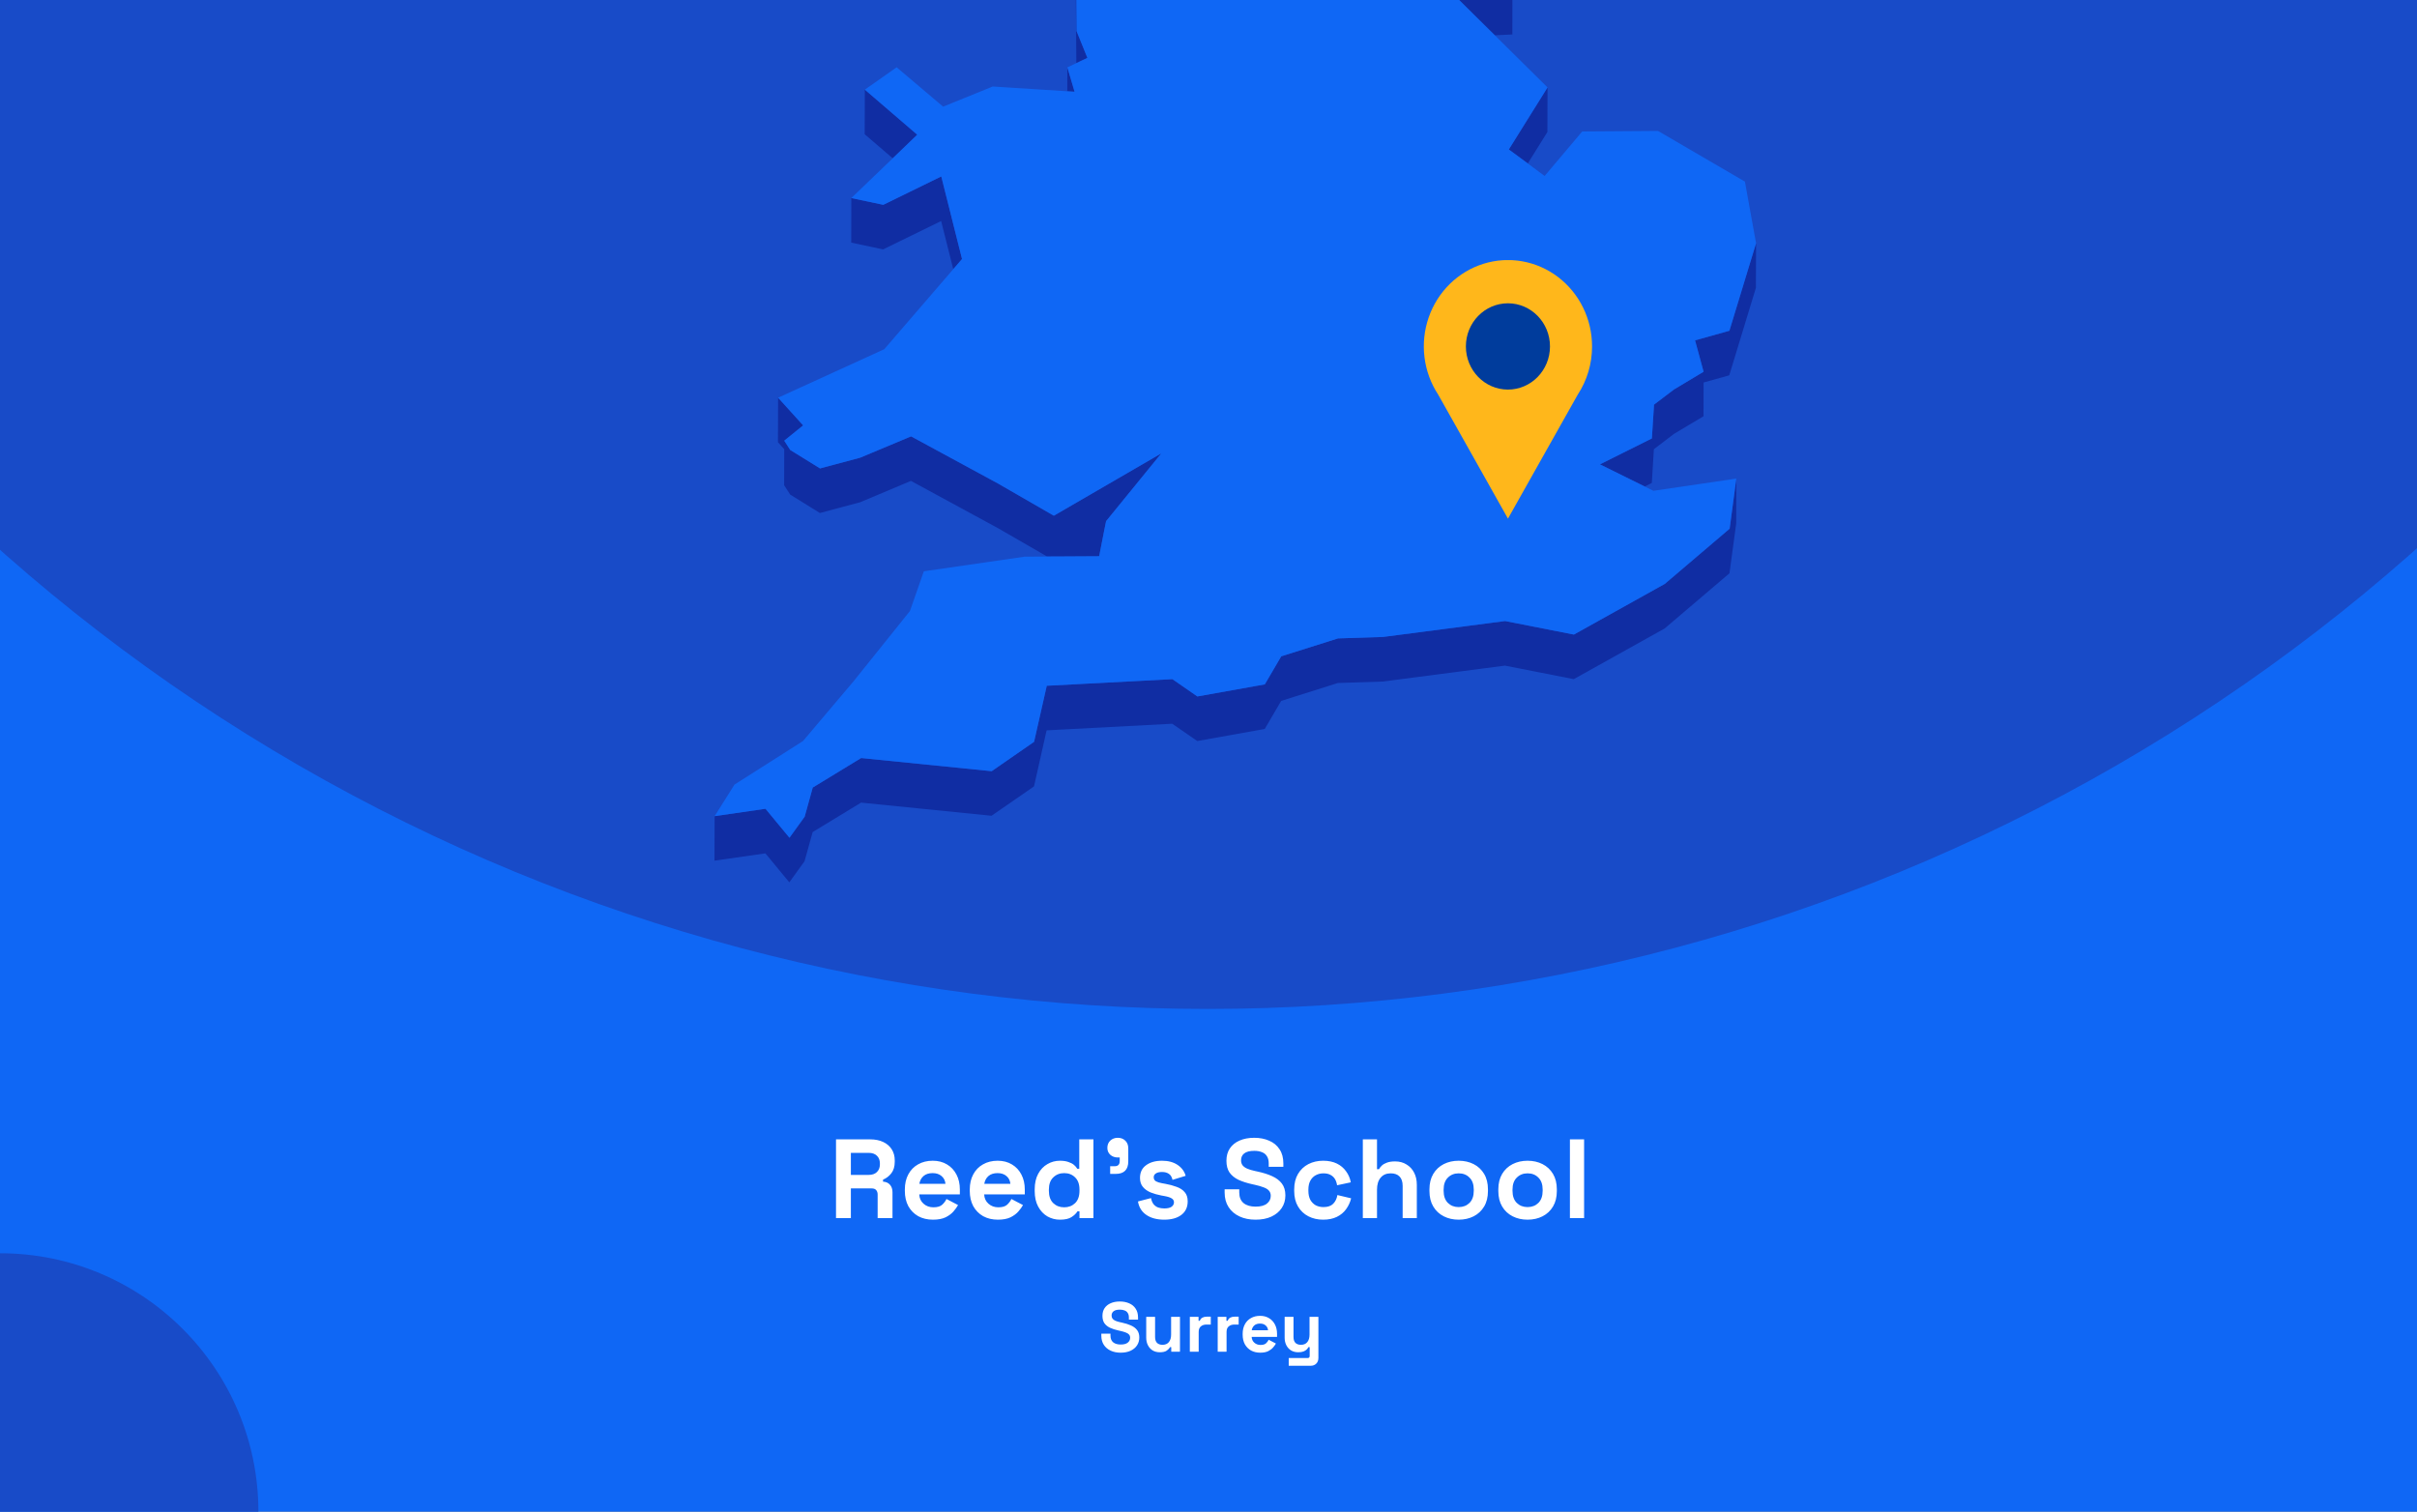 <?xml version="1.0" encoding="utf-8"?>
<svg xmlns="http://www.w3.org/2000/svg" fill="none" height="860" viewBox="0 0 1375 860" width="1375">
<rect x="0" y="0" width="1375" height="860" fill="#808080" stroke="none"/>
<g clip-path="url(#clip0_1962_1910)">
<rect fill="#0F67F5" height="860" width="1375"/>
<circle cx="687" cy="-460" fill="#184BC8" r="1034"/>
<g clip-path="url(#clip1_1962_1910)">
<path d="M850.396 20.084L860.361 19.603L860.405 -5.764L844.233 -5.021L815.867 -14.074L844.19 13.961L850.396 20.084Z" fill="#102DA3"/>
<path d="M599.119 -53.698L588.891 -72.198L569.748 -107.844L569.66 -82.476L588.804 -46.831L599.075 -28.33L612.144 -25.531L612.056 -0.601L612.319 35.919L612.362 35.876L618.613 32.945L612.45 17.725L612.144 -25.968L626.13 -47.924L599.119 -53.698Z" fill="#102DA3"/>
<path d="M611.316 52.189L607.208 38.324L607.164 51.926L611.316 52.189Z" fill="#102DA3"/>
<path d="M521.802 76.634L491.994 51.004L491.906 76.371L507.859 90.061L521.802 76.634Z" fill="#102DA3"/>
<path d="M869.143 92.994L880.289 75.106L880.376 49.738L858.348 85.034L869.143 92.994Z" fill="#102DA3"/>
<path d="M484.258 138.04L502.396 141.889L535.396 125.75L542.301 153.13L547.284 147.356L535.483 100.383L502.484 116.522L484.302 112.673L484.258 138.04Z" fill="#102DA3"/>
<path d="M983.835 188.167L964.297 193.634L969.149 211.479L952.365 221.538L940.958 230.198L939.734 249.442L910.188 264.182L935.669 276.778L939.69 274.766L940.87 255.566L952.278 246.862L969.105 236.802L969.149 217.602L983.747 213.534L998.914 163.762L999.001 138.395L983.835 188.167Z" fill="#102DA3"/>
<path d="M449.508 281.366L466.423 291.863L489.326 285.74L518.216 273.581L567.649 300.435L595.71 316.618L599.468 316.574H603.271L625.3 316.443L628.097 302.141L629.233 296.499L660.659 257.923L599.512 293.394L567.737 275.068L518.304 248.257L489.369 260.373L466.51 266.496L449.552 255.999L446.143 250.707L456.895 242.003L442.646 226.258L442.559 251.581L446.143 255.561L446.099 276.074L449.508 281.366Z" fill="#102DA3"/>
<path d="M947.075 332.189L895.369 361.012L856.207 353.314L786.8 362.367L761.187 363.198L728.887 373.389L719.534 389.353L681.159 396.22L666.954 386.379L595.492 390.14L588.28 422.024L564.154 438.732L489.895 431.253L462.359 448.048L457.77 464.624L449.116 476.608L435.479 460.119L406.544 464.318L406.457 489.642L435.435 485.487L449.028 501.976L457.682 489.992L462.315 473.372L489.851 456.62L564.066 464.099L588.236 447.392L595.404 415.508L666.866 411.746L681.115 421.587L719.49 414.72L728.843 398.757L761.1 388.566L786.712 387.735L856.12 378.681L895.282 386.379L946.988 357.556L983.877 326.153L987.723 297.637L987.767 272.27L983.964 300.786L947.075 332.189Z" fill="#102DA3"/>
<path d="M939.731 249.441L940.955 230.197L952.363 221.537L969.147 211.477L964.295 193.633L983.832 188.166L998.999 138.393L992.661 103.316L943.228 74.493L900.089 74.8L878.716 100.123L869.144 92.994L858.348 85.034L880.377 49.739L850.393 20.085L844.187 13.962L815.864 -14.074L844.23 -5.02L860.402 -5.764L788.197 -113.488L750.303 -126.259L717.348 -218.106L715.118 -242.642L637.8 -305.055L623.77 -300.638L605.981 -295.039L596.759 -292.153L579.887 -298.013L606.025 -318.745L642.345 -333.528L627.092 -347.174L616.558 -356.533L672.591 -441.077L677.137 -466.269L694.532 -486.257L661.315 -515.867L570.315 -511.274L545.752 -498.853L519.877 -485.776L548.593 -528.332L545.97 -530.3L531.634 -540.84L595.229 -606.14L593.131 -618.08L597.764 -634L574.162 -633.825L499.509 -605.527L492.647 -623.372L478.617 -605.396L470.4 -626.521L458.949 -623.153L437.182 -549.457L452.83 -529.688L437.139 -529.6L421.142 -529.469L408.073 -467.144L421.011 -449.999L417.864 -428.743L414.586 -406.874L379.008 -387.455L382.592 -356.358L380.144 -351.46L369.305 -329.766L381.455 -325.174L446.448 -382.6L449.202 -373.984L446.405 -369.479L429.84 -342.625L419.219 -325.436L423.415 -303.612L421.404 -288.173L411.264 -208.79L422.715 -208.878L437.794 -271.246L445.181 -274.614L464.806 -262.149L494.09 -227.247L484.518 -213.208L467.384 -187.971L463.538 -158.799L450.688 -158.711L474.29 -119.13L481.327 -123.11L483.862 -144.366L511.66 -123.328L530.411 -140.036L568.786 -150.883L604.407 -164.354L584.171 -131.376L569.747 -107.845L588.891 -72.2L599.119 -53.699L626.13 -47.926L612.144 -25.97L612.45 17.723L618.612 32.944L612.362 35.874L612.318 35.918L607.205 38.323L611.313 52.188L607.161 51.925L564.765 49.214L536.53 60.673L510.087 38.279L491.992 51.007L521.8 76.637L507.857 90.064L484.299 112.676L502.481 116.525L535.481 100.386L547.282 147.359L542.299 153.132L503.05 198.663L442.646 226.26L456.895 242.006L446.142 250.709L449.552 256.002L466.51 266.498L489.369 260.375L518.304 248.26L567.737 275.071L599.512 293.397L660.659 257.926L629.233 296.502L628.097 302.144L625.3 316.446L603.271 316.577H599.468L595.71 316.621L582.86 316.708L525.559 325.018L517.648 347.63L485.567 387.606L456.807 421.589L417.864 446.344L406.543 464.32L435.478 460.122L449.115 476.61L457.769 464.626L462.358 448.05L489.894 431.255L564.153 438.734L588.279 422.027L595.491 390.143L666.953 386.381L681.158 396.222L719.533 389.355L728.886 373.391L761.186 363.201L786.799 362.37L856.206 353.316L895.368 361.014L947.074 332.191L983.963 300.788L987.766 272.272L940.605 279.226L935.667 276.777L910.185 264.18L939.731 249.441Z" fill="#0F67F5"/>
</g>
<g clip-path="url(#clip2_1962_1910)">
<path d="M905.699 197.106C905.707 189.429 903.961 181.856 900.601 174.996C897.241 168.137 892.36 162.181 886.35 157.608C880.34 153.034 873.369 149.971 865.996 148.663C858.623 147.355 851.054 147.839 843.897 150.077C836.739 152.315 830.193 156.243 824.783 161.547C819.374 166.851 815.251 173.383 812.747 180.618C810.244 187.853 809.428 195.589 810.366 203.206C811.304 210.823 813.969 218.109 818.148 224.477V224.477L838.008 259.76L857.856 295.056L877.716 259.76L897.551 224.527C902.878 216.428 905.716 206.877 905.699 197.106V197.106Z" fill="#FFB71B"/>
<path d="M857.843 221.64C871.055 221.64 881.765 210.65 881.765 197.093C881.765 183.537 871.055 172.547 857.843 172.547C844.632 172.547 833.922 183.537 833.922 197.093C833.922 210.65 844.632 221.64 857.843 221.64Z" fill="#003C9C"/>
</g>
<circle cx="147" cy="147" fill="#184BC8" r="147" transform="matrix(-1 0 0 1 147 713)"/>
<path d="M475.599 693V648.2H495.055C497.871 648.2 500.324 648.691 502.415 649.672C504.506 650.653 506.127 652.04 507.279 653.832C508.431 655.624 509.007 657.736 509.007 660.168V660.936C509.007 663.624 508.367 665.8 507.087 667.464C505.807 669.128 504.228 670.344 502.351 671.112V672.264C504.058 672.349 505.38 672.947 506.319 674.056C507.258 675.123 507.727 676.552 507.727 678.344V693H499.279V679.56C499.279 678.536 499.002 677.704 498.447 677.064C497.935 676.424 497.06 676.104 495.823 676.104H484.047V693H475.599ZM484.047 668.424H494.159C496.164 668.424 497.722 667.891 498.831 666.824C499.983 665.715 500.559 664.264 500.559 662.472V661.832C500.559 660.04 500.004 658.611 498.895 657.544C497.786 656.435 496.207 655.88 494.159 655.88H484.047V668.424ZM530.757 693.896C527.599 693.896 524.805 693.235 522.373 691.912C519.983 690.547 518.106 688.648 516.741 686.216C515.418 683.741 514.757 680.84 514.757 677.512V676.744C514.757 673.416 515.418 670.536 516.741 668.104C518.063 665.629 519.919 663.731 522.309 662.408C524.698 661.043 527.471 660.36 530.628 660.36C533.743 660.36 536.453 661.064 538.757 662.472C541.061 663.837 542.853 665.757 544.132 668.232C545.413 670.664 546.053 673.501 546.053 676.744V679.496H522.949C523.034 681.672 523.845 683.443 525.381 684.808C526.917 686.173 528.794 686.856 531.013 686.856C533.274 686.856 534.938 686.365 536.005 685.384C537.071 684.403 537.882 683.315 538.437 682.12L545.029 685.576C544.431 686.685 543.557 687.901 542.405 689.224C541.295 690.504 539.802 691.613 537.925 692.552C536.047 693.448 533.658 693.896 530.757 693.896ZM523.013 673.48H537.861C537.69 671.645 536.943 670.173 535.621 669.064C534.341 667.955 532.655 667.4 530.565 667.4C528.389 667.4 526.661 667.955 525.381 669.064C524.101 670.173 523.311 671.645 523.013 673.48ZM567.694 693.896C564.537 693.896 561.742 693.235 559.31 691.912C556.921 690.547 555.043 688.648 553.678 686.216C552.355 683.741 551.694 680.84 551.694 677.512V676.744C551.694 673.416 552.355 670.536 553.678 668.104C555.001 665.629 556.857 663.731 559.246 662.408C561.635 661.043 564.409 660.36 567.566 660.36C570.681 660.36 573.39 661.064 575.694 662.472C577.998 663.837 579.79 665.757 581.07 668.232C582.35 670.664 582.99 673.501 582.99 676.744V679.496H559.886C559.971 681.672 560.782 683.443 562.318 684.808C563.854 686.173 565.731 686.856 567.95 686.856C570.211 686.856 571.875 686.365 572.942 685.384C574.009 684.403 574.819 683.315 575.374 682.12L581.966 685.576C581.369 686.685 580.494 687.901 579.342 689.224C578.233 690.504 576.739 691.613 574.862 692.552C572.985 693.448 570.595 693.896 567.694 693.896ZM559.95 673.48H574.798C574.627 671.645 573.881 670.173 572.558 669.064C571.278 667.955 569.593 667.4 567.502 667.4C565.326 667.4 563.598 667.955 562.318 669.064C561.038 670.173 560.249 671.645 559.95 673.48ZM602.968 693.896C600.45 693.896 598.082 693.277 595.864 692.04C593.688 690.76 591.938 688.904 590.616 686.472C589.293 684.04 588.632 681.096 588.632 677.64V676.616C588.632 673.16 589.293 670.216 590.616 667.784C591.938 665.352 593.688 663.517 595.864 662.28C598.04 661 600.408 660.36 602.968 660.36C604.888 660.36 606.488 660.595 607.768 661.064C609.09 661.491 610.157 662.045 610.968 662.728C611.778 663.411 612.397 664.136 612.824 664.904H613.976V648.2H622.04V693H614.104V689.16H612.952C612.226 690.355 611.096 691.443 609.56 692.424C608.066 693.405 605.869 693.896 602.968 693.896ZM605.4 686.856C607.874 686.856 609.944 686.067 611.608 684.488C613.272 682.867 614.104 680.52 614.104 677.448V676.808C614.104 673.736 613.272 671.411 611.608 669.832C609.986 668.211 607.917 667.4 605.4 667.4C602.925 667.4 600.856 668.211 599.192 669.832C597.528 671.411 596.696 673.736 596.696 676.808V677.448C596.696 680.52 597.528 682.867 599.192 684.488C600.856 686.067 602.925 686.856 605.4 686.856ZM631.556 667.848V663.496H634.052C636.015 663.496 636.996 662.515 636.996 660.552V658.504H635.908C634.201 658.504 632.772 657.992 631.62 656.968C630.511 655.944 629.956 654.643 629.956 653.064C629.956 651.357 630.511 649.971 631.62 648.904C632.772 647.837 634.201 647.304 635.908 647.304C637.657 647.304 639.087 647.859 640.196 648.968C641.305 650.035 641.86 651.485 641.86 653.32V660.68C641.86 665.459 639.471 667.848 634.692 667.848H631.556ZM662.352 693.896C658.213 693.896 654.821 693 652.176 691.208C649.53 689.416 647.93 686.856 647.376 683.528L654.8 681.608C655.098 683.101 655.589 684.275 656.272 685.128C656.997 685.981 657.872 686.6 658.896 686.984C659.962 687.325 661.114 687.496 662.352 687.496C664.229 687.496 665.616 687.176 666.512 686.536C667.408 685.853 667.856 685.021 667.856 684.04C667.856 683.059 667.429 682.312 666.576 681.8C665.722 681.245 664.357 680.797 662.48 680.456L660.688 680.136C658.469 679.709 656.442 679.133 654.608 678.408C652.773 677.64 651.301 676.595 650.192 675.272C649.082 673.949 648.528 672.243 648.528 670.152C648.528 666.995 649.68 664.584 651.984 662.92C654.288 661.213 657.317 660.36 661.072 660.36C664.613 660.36 667.557 661.149 669.904 662.728C672.25 664.307 673.786 666.376 674.512 668.936L667.024 671.24C666.682 669.619 665.978 668.467 664.912 667.784C663.888 667.101 662.608 666.76 661.072 666.76C659.536 666.76 658.362 667.037 657.552 667.592C656.741 668.104 656.336 668.829 656.336 669.768C656.336 670.792 656.762 671.56 657.616 672.072C658.469 672.541 659.621 672.904 661.072 673.16L662.864 673.48C665.253 673.907 667.408 674.483 669.328 675.208C671.29 675.891 672.826 676.893 673.936 678.216C675.088 679.496 675.664 681.245 675.664 683.464C675.664 686.792 674.448 689.373 672.016 691.208C669.626 693 666.405 693.896 662.352 693.896ZM714.276 693.896C710.82 693.896 707.769 693.277 705.124 692.04C702.479 690.803 700.409 689.032 698.916 686.728C697.423 684.424 696.676 681.651 696.676 678.408V676.616H704.996V678.408C704.996 681.096 705.828 683.123 707.492 684.488C709.156 685.811 711.417 686.472 714.276 686.472C717.177 686.472 719.332 685.896 720.74 684.744C722.191 683.592 722.916 682.12 722.916 680.328C722.916 679.091 722.553 678.088 721.828 677.32C721.145 676.552 720.121 675.933 718.756 675.464C717.433 674.952 715.812 674.483 713.892 674.056L712.42 673.736C709.348 673.053 706.703 672.2 704.484 671.176C702.308 670.109 700.623 668.723 699.428 667.016C698.276 665.309 697.7 663.091 697.7 660.36C697.7 657.629 698.34 655.304 699.62 653.384C700.943 651.421 702.777 649.928 705.124 648.904C707.513 647.837 710.308 647.304 713.508 647.304C716.708 647.304 719.545 647.859 722.02 648.968C724.537 650.035 726.5 651.656 727.908 653.832C729.359 655.965 730.084 658.653 730.084 661.896V663.816H721.764V661.896C721.764 660.189 721.423 658.824 720.74 657.8C720.1 656.733 719.161 655.965 717.924 655.496C716.687 654.984 715.215 654.728 713.508 654.728C710.948 654.728 709.049 655.219 707.812 656.2C706.617 657.139 706.02 658.44 706.02 660.104C706.02 661.213 706.297 662.152 706.852 662.92C707.449 663.688 708.324 664.328 709.476 664.84C710.628 665.352 712.1 665.8 713.892 666.184L715.364 666.504C718.564 667.187 721.337 668.061 723.684 669.128C726.073 670.195 727.929 671.603 729.252 673.352C730.575 675.101 731.236 677.341 731.236 680.072C731.236 682.803 730.532 685.213 729.124 687.304C727.759 689.352 725.796 690.973 723.236 692.168C720.719 693.32 717.732 693.896 714.276 693.896ZM752.705 693.896C749.633 693.896 746.838 693.256 744.321 691.976C741.846 690.696 739.883 688.84 738.433 686.408C736.982 683.976 736.257 681.032 736.257 677.576V676.68C736.257 673.224 736.982 670.28 738.433 667.848C739.883 665.416 741.846 663.56 744.321 662.28C746.838 661 749.633 660.36 752.705 660.36C755.734 660.36 758.337 660.893 760.513 661.96C762.689 663.027 764.438 664.499 765.761 666.376C767.126 668.211 768.022 670.301 768.449 672.648L760.641 674.312C760.47 673.032 760.086 671.88 759.489 670.856C758.891 669.832 758.038 669.021 756.929 668.424C755.862 667.827 754.518 667.528 752.897 667.528C751.275 667.528 749.803 667.891 748.481 668.616C747.201 669.299 746.177 670.344 745.409 671.752C744.683 673.117 744.321 674.803 744.321 676.808V677.448C744.321 679.453 744.683 681.16 745.409 682.568C746.177 683.933 747.201 684.979 748.481 685.704C749.803 686.387 751.275 686.728 752.897 686.728C755.329 686.728 757.163 686.109 758.401 684.872C759.681 683.592 760.491 681.928 760.833 679.88L768.641 681.736C768.086 683.997 767.126 686.067 765.761 687.944C764.438 689.779 762.689 691.229 760.513 692.296C758.337 693.363 755.734 693.896 752.705 693.896ZM775.293 693V648.2H783.357V665.16H784.509C784.85 664.477 785.383 663.795 786.109 663.112C786.834 662.429 787.794 661.875 788.989 661.448C790.226 660.979 791.783 660.744 793.661 660.744C796.135 660.744 798.29 661.32 800.125 662.472C802.002 663.581 803.453 665.139 804.477 667.144C805.501 669.107 806.013 671.411 806.013 674.056V693H797.949V674.696C797.949 672.307 797.351 670.515 796.157 669.32C795.005 668.125 793.341 667.528 791.165 667.528C788.69 667.528 786.77 668.36 785.405 670.024C784.039 671.645 783.357 673.928 783.357 676.872V693H775.293ZM829.834 693.896C826.677 693.896 823.839 693.256 821.322 691.976C818.805 690.696 816.821 688.84 815.37 686.408C813.919 683.976 813.194 681.053 813.194 677.64V676.616C813.194 673.203 813.919 670.28 815.37 667.848C816.821 665.416 818.805 663.56 821.322 662.28C823.839 661 826.677 660.36 829.834 660.36C832.991 660.36 835.829 661 838.346 662.28C840.863 663.56 842.847 665.416 844.298 667.848C845.749 670.28 846.474 673.203 846.474 676.616V677.64C846.474 681.053 845.749 683.976 844.298 686.408C842.847 688.84 840.863 690.696 838.346 691.976C835.829 693.256 832.991 693.896 829.834 693.896ZM829.834 686.728C832.309 686.728 834.357 685.939 835.978 684.36C837.599 682.739 838.41 680.435 838.41 677.448V676.808C838.41 673.821 837.599 671.539 835.978 669.96C834.399 668.339 832.351 667.528 829.834 667.528C827.359 667.528 825.311 668.339 823.69 669.96C822.069 671.539 821.258 673.821 821.258 676.808V677.448C821.258 680.435 822.069 682.739 823.69 684.36C825.311 685.939 827.359 686.728 829.834 686.728ZM869.022 693.896C865.864 693.896 863.027 693.256 860.51 691.976C857.992 690.696 856.008 688.84 854.558 686.408C853.107 683.976 852.382 681.053 852.382 677.64V676.616C852.382 673.203 853.107 670.28 854.558 667.848C856.008 665.416 857.992 663.56 860.51 662.28C863.027 661 865.864 660.36 869.022 660.36C872.179 660.36 875.016 661 877.534 662.28C880.051 663.56 882.035 665.416 883.486 667.848C884.936 670.28 885.662 673.203 885.662 676.616V677.64C885.662 681.053 884.936 683.976 883.486 686.408C882.035 688.84 880.051 690.696 877.534 691.976C875.016 693.256 872.179 693.896 869.022 693.896ZM869.022 686.728C871.496 686.728 873.544 685.939 875.166 684.36C876.787 682.739 877.598 680.435 877.598 677.448V676.808C877.598 673.821 876.787 671.539 875.166 669.96C873.587 668.339 871.539 667.528 869.022 667.528C866.547 667.528 864.499 668.339 862.878 669.96C861.256 671.539 860.446 673.821 860.446 676.808V677.448C860.446 680.435 861.256 682.739 862.878 684.36C864.499 685.939 866.547 686.728 869.022 686.728ZM893.105 693V648.2H901.169V693H893.105Z" fill="white"/>
<path d="M637.532 769.56C635.372 769.56 633.465 769.173 631.812 768.4C630.159 767.627 628.865 766.52 627.932 765.08C626.999 763.64 626.532 761.907 626.532 759.88V758.76H631.732V759.88C631.732 761.56 632.252 762.827 633.292 763.68C634.332 764.507 635.745 764.92 637.532 764.92C639.345 764.92 640.692 764.56 641.572 763.84C642.479 763.12 642.932 762.2 642.932 761.08C642.932 760.307 642.705 759.68 642.252 759.2C641.825 758.72 641.185 758.333 640.332 758.04C639.505 757.72 638.492 757.427 637.292 757.16L636.372 756.96C634.452 756.533 632.799 756 631.412 755.36C630.052 754.693 628.999 753.827 628.252 752.76C627.532 751.693 627.172 750.307 627.172 748.6C627.172 746.893 627.572 745.44 628.372 744.24C629.199 743.013 630.345 742.08 631.812 741.44C633.305 740.773 635.052 740.44 637.052 740.44C639.052 740.44 640.825 740.787 642.372 741.48C643.945 742.147 645.172 743.16 646.052 744.52C646.959 745.853 647.412 747.533 647.412 749.56V750.76H642.212V749.56C642.212 748.493 641.999 747.64 641.572 747C641.172 746.333 640.585 745.853 639.812 745.56C639.039 745.24 638.119 745.08 637.052 745.08C635.452 745.08 634.265 745.387 633.492 746C632.745 746.587 632.372 747.4 632.372 748.44C632.372 749.133 632.545 749.72 632.892 750.2C633.265 750.68 633.812 751.08 634.532 751.4C635.252 751.72 636.172 752 637.292 752.24L638.212 752.44C640.212 752.867 641.945 753.413 643.412 754.08C644.905 754.747 646.065 755.627 646.892 756.72C647.719 757.813 648.132 759.213 648.132 760.92C648.132 762.627 647.692 764.133 646.812 765.44C645.959 766.72 644.732 767.733 643.132 768.48C641.559 769.2 639.692 769.56 637.532 769.56ZM659.79 769.32C658.243 769.32 656.883 768.973 655.71 768.28C654.563 767.56 653.67 766.573 653.03 765.32C652.39 764.067 652.07 762.627 652.07 761V749.16H657.11V760.6C657.11 762.093 657.47 763.213 658.19 763.96C658.936 764.707 659.99 765.08 661.35 765.08C662.896 765.08 664.096 764.573 664.95 763.56C665.803 762.52 666.23 761.08 666.23 759.24V749.16H671.27V769H666.31V766.4H665.59C665.27 767.067 664.67 767.72 663.79 768.36C662.91 769 661.576 769.32 659.79 769.32ZM676.878 769V749.16H681.838V751.4H682.558C682.851 750.6 683.331 750.013 683.998 749.64C684.691 749.267 685.491 749.08 686.398 749.08H688.798V753.56H686.318C685.038 753.56 683.985 753.907 683.158 754.6C682.331 755.267 681.918 756.307 681.918 757.72V769H676.878ZM692.738 769V749.16H697.698V751.4H698.418C698.711 750.6 699.191 750.013 699.858 749.64C700.551 749.267 701.351 749.08 702.258 749.08H704.658V753.56H702.178C700.898 753.56 699.844 753.907 699.018 754.6C698.191 755.267 697.778 756.307 697.778 757.72V769H692.738ZM716.934 769.56C714.96 769.56 713.214 769.147 711.694 768.32C710.2 767.467 709.027 766.28 708.174 764.76C707.347 763.213 706.934 761.4 706.934 759.32V758.84C706.934 756.76 707.347 754.96 708.174 753.44C709 751.893 710.16 750.707 711.654 749.88C713.147 749.027 714.88 748.6 716.854 748.6C718.8 748.6 720.494 749.04 721.934 749.92C723.374 750.773 724.494 751.973 725.294 753.52C726.094 755.04 726.494 756.813 726.494 758.84V760.56H712.054C712.107 761.92 712.614 763.027 713.574 763.88C714.534 764.733 715.707 765.16 717.094 765.16C718.507 765.16 719.547 764.853 720.214 764.24C720.88 763.627 721.387 762.947 721.734 762.2L725.854 764.36C725.48 765.053 724.934 765.813 724.214 766.64C723.52 767.44 722.587 768.133 721.414 768.72C720.24 769.28 718.747 769.56 716.934 769.56ZM712.094 756.8H721.374C721.267 755.653 720.8 754.733 719.974 754.04C719.174 753.347 718.12 753 716.814 753C715.454 753 714.374 753.347 713.574 754.04C712.774 754.733 712.28 755.653 712.094 756.8ZM733.14 777V772.6H743.94C744.686 772.6 745.06 772.2 745.06 771.4V766.4H744.34C744.126 766.853 743.793 767.307 743.34 767.76C742.886 768.213 742.273 768.587 741.5 768.88C740.726 769.173 739.74 769.32 738.54 769.32C736.993 769.32 735.633 768.973 734.46 768.28C733.313 767.56 732.42 766.573 731.78 765.32C731.14 764.067 730.82 762.627 730.82 761V749.16H735.86V760.6C735.86 762.093 736.22 763.213 736.94 763.96C737.686 764.707 738.74 765.08 740.1 765.08C741.646 765.08 742.846 764.573 743.7 763.56C744.553 762.52 744.98 761.08 744.98 759.24V749.16H750.02V772.52C750.02 773.88 749.62 774.96 748.82 775.76C748.02 776.587 746.953 777 745.62 777H733.14Z" fill="white"/>
</g>
<defs>
<clipPath id="clip0_1962_1910">
<rect fill="white" height="860" width="1375"/>
</clipPath>
<clipPath id="clip1_1962_1910">
<rect fill="white" height="1135.98" transform="translate(240.5 -634)" width="758.5"/>
</clipPath>
<clipPath id="clip2_1962_1910">
<rect fill="white" height="147.092" transform="translate(810 148)" width="95.699"/>
</clipPath>
</defs>
</svg>